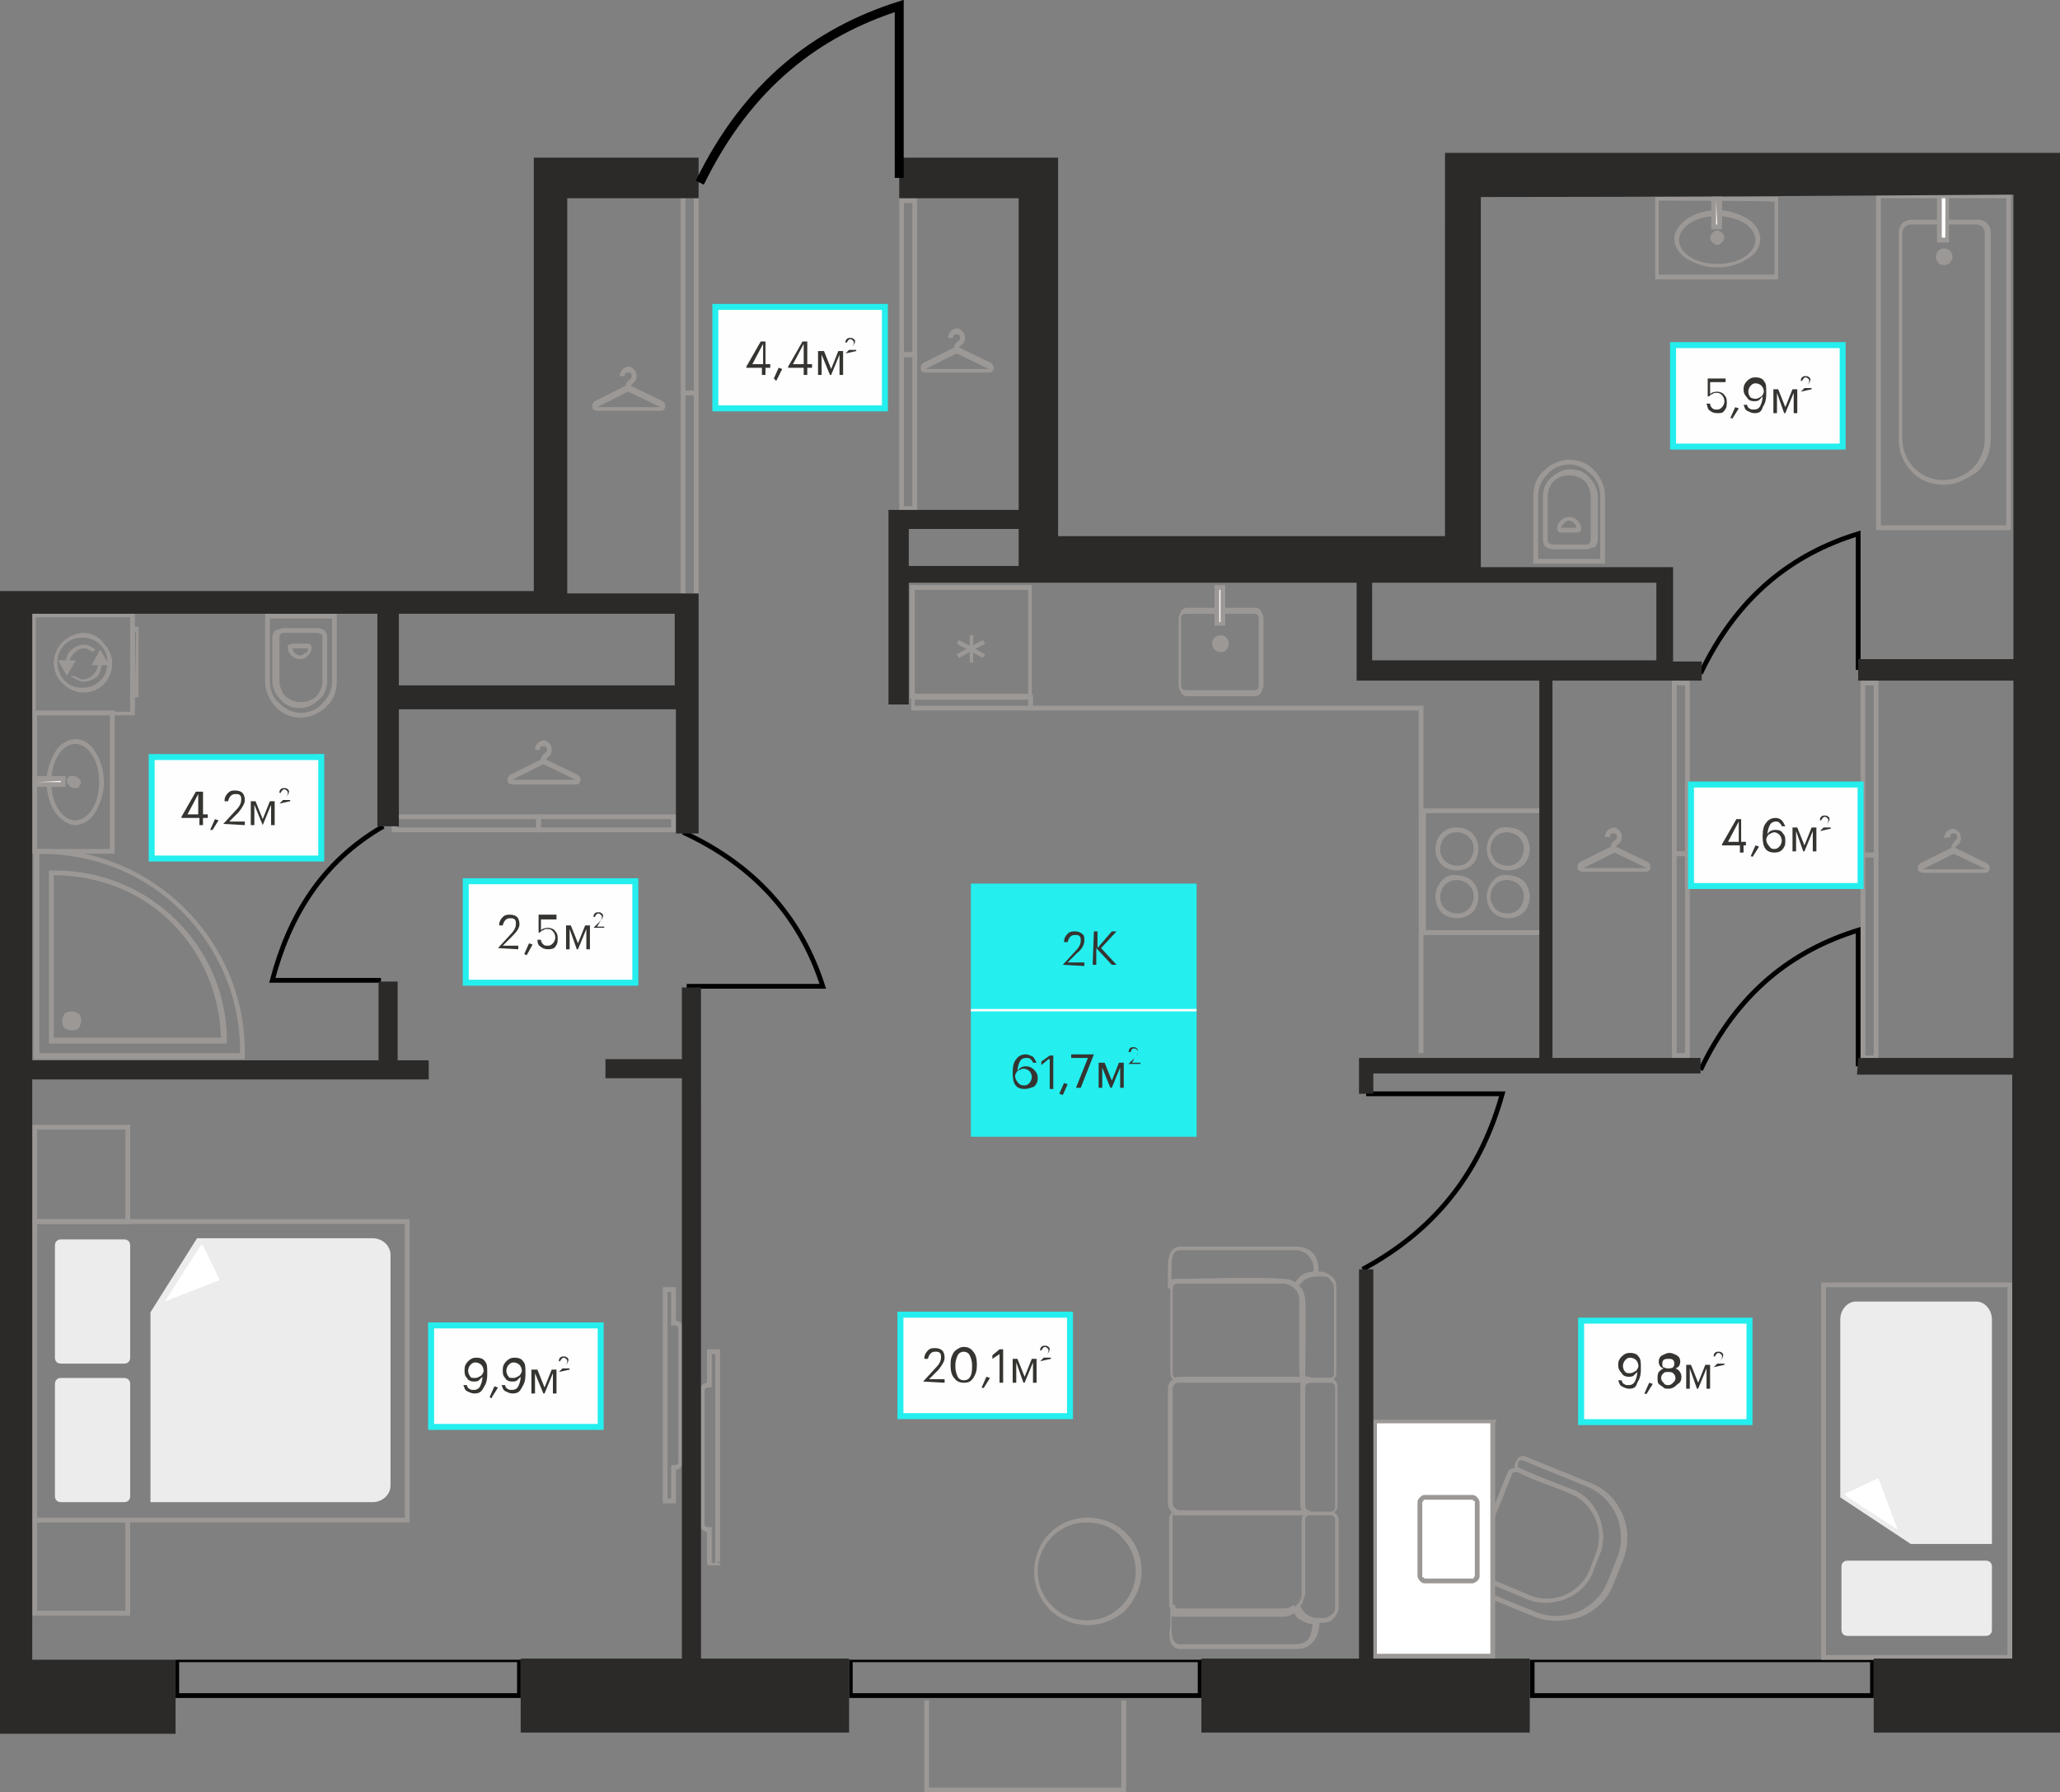 <?xml version="1.0" encoding="utf-8"?><!--Generator: Adobe Illustrator 24.3.0, SVG Export Plug-In . SVG Version: 6.00 Build 0)--><svg version="1.1" id="Слой_1" xmlns:xodm="http://www.corel.com/coreldraw/odm/2003" xmlns="http://www.w3.org/2000/svg" xmlns:xlink="http://www.w3.org/1999/xlink" x="0px" y="0px" viewBox="0 0 172.5 150.1" style="enable-background:new 0 0 172.5 150.1;" xml:space="preserve"><rect x="0" y="0" width="172.5" height="150.1" fill="#808080" stroke="none"/><style type="text/css">.st0{fill:#9C9896;}
	.st1{fill-rule:evenodd;clip-rule:evenodd;fill:#FFFFFF;}
	.st2{fill:#9C9896;stroke:#9C9896;stroke-width:0.4;stroke-miterlimit:10;}
	.st3{fill-rule:evenodd;clip-rule:evenodd;fill:#ECECEC;}
	.st4{fill:none;stroke:#9C9896;stroke-width:0.4;stroke-miterlimit:10;}
	.st5{fill:#FEFEFE;stroke:#24EEEE;stroke-width:0.5;stroke-miterlimit:10;}
	.st6{fill-rule:evenodd;clip-rule:evenodd;fill:#363431;}
	.st7{fill:#24EEEE;}
	.st8{fill:#FEFEFE;}
	.st9{fill:#9C9895;}
	.st10{fill:none;stroke:#000000;stroke-width:0.4;stroke-miterlimit:10;}
	.st11{fill-rule:evenodd;clip-rule:evenodd;fill:#2B2A29;}
	.st12{fill:none;stroke:#000000;stroke-width:0.75;stroke-miterlimit:10;}</style><g id="Слой_x0020_1"><g id="_2645947681312"><g><path class="st0" d="M22.4,51.4h5.8v5.7c0,0.8-0.3,1.6-0.9,2.1c-0.5,0.5-1.3,0.9-2.1,0.9c-0.8,0-1.6-0.3-2.1-0.9
				c-0.5-0.5-0.9-1.3-0.9-2.1v-5.7H22.4z M27.8,51.8h-5.2v5.3c0,0.7,0.3,1.4,0.8,1.8c0.5,0.5,1.1,0.8,1.8,0.8c0.7,0,1.4-0.3,1.8-0.8
				c0.5-0.5,0.8-1.1,0.8-1.8L27.8,51.8L27.8,51.8z"/><path class="st0" d="M23.8,52.6h2.8c0.2,0,0.4,0.1,0.6,0.2c0.1,0.1,0.2,0.4,0.2,0.6v3.6c0,0.6-0.2,1.2-0.7,1.6
				c-0.4,0.4-1,0.7-1.6,0.7c-0.6,0-1.2-0.2-1.6-0.7c-0.4-0.4-0.7-1-0.7-1.6v-3.6c0-0.2,0.1-0.4,0.2-0.6
				C23.4,52.7,23.6,52.6,23.8,52.6L23.8,52.6z M26.6,53h-2.8c-0.1,0-0.2,0-0.3,0.1c-0.1,0.1-0.1,0.2-0.1,0.3v3.6
				c0,0.5,0.2,1,0.5,1.3c0.3,0.3,0.8,0.5,1.3,0.5c0.5,0,1-0.2,1.3-0.5c0.3-0.3,0.5-0.8,0.5-1.3v-3.6c0-0.1,0-0.2-0.1-0.3
				C26.8,53.1,26.7,53,26.6,53L26.6,53z"/><path class="st0" d="M24.5,53.9h1.3c0.1,0,0.2,0,0.2,0.1c0.1,0.1,0.1,0.2,0.1,0.2v0c0,0.3-0.1,0.5-0.3,0.7
				c-0.2,0.2-0.4,0.3-0.7,0.3h0c-0.3,0-0.5-0.1-0.7-0.3c-0.2-0.2-0.3-0.4-0.3-0.7v0c0-0.1,0-0.2,0.1-0.2
				C24.3,54,24.4,53.9,24.5,53.9L24.5,53.9z M25.8,54.3h-1.3c0,0.2,0.1,0.3,0.2,0.4c0.1,0.1,0.3,0.2,0.4,0.2h0
				c0.2,0,0.3-0.1,0.4-0.2C25.8,54.6,25.8,54.5,25.8,54.3z"/></g><g><path class="st0" d="M3.1,71.1h6.1V59.9H3.1C3.1,59.9,3.1,71.1,3.1,71.1z M9.4,71.5H2.7v-12h6.9v12H9.4L9.4,71.5z"/><path class="st0" d="M4.3,65.5c0,0.9,0.2,1.7,0.6,2.3c0.4,0.6,0.9,0.9,1.4,0.9s1-0.3,1.4-0.9c0.4-0.6,0.6-1.4,0.6-2.3
				c0-0.9-0.2-1.7-0.6-2.3c-0.4-0.6-0.9-0.9-1.4-0.9c-0.5,0-1,0.3-1.4,0.9C4.5,63.8,4.3,64.6,4.3,65.5z M4.6,68
				c-0.4-0.6-0.7-1.5-0.7-2.5c0-1,0.3-1.8,0.7-2.5c0.4-0.7,1.1-1.1,1.7-1.1c0.7,0,1.3,0.4,1.7,1.1c0.4,0.6,0.7,1.5,0.7,2.5
				c0,1-0.3,1.8-0.7,2.5c-0.4,0.7-1.1,1.1-1.7,1.1S5,68.6,4.6,68z"/><polygon class="st1" points="2.9,65.7 5.2,65.7 5.2,65.3 2.9,65.3 			"/><path class="st0" d="M3.1,65.5h2v-0.1L3.1,65.5C3.1,65.5,3.1,65.5,3.1,65.5z M5.2,65.9H2.7v-0.9h2.8v0.9H5.2z"/><path class="st0" d="M6.2,65.8c0.2,0,0.3-0.1,0.3-0.3c0-0.2-0.1-0.3-0.3-0.3c-0.2,0-0.3,0.1-0.3,0.3C5.9,65.7,6,65.8,6.2,65.8z
				 M6.2,65.6C6.2,65.6,6.1,65.5,6.2,65.6c-0.1-0.1,0-0.1,0-0.1C6.3,65.4,6.3,65.4,6.2,65.6C6.3,65.5,6.3,65.6,6.2,65.6z"/><g><path class="st0" d="M6.6,65.9C6.5,66,6.4,66,6.2,66c-0.1,0-0.3-0.1-0.4-0.2c-0.1-0.1-0.2-0.2-0.2-0.4s0.1-0.3,0.2-0.4
					C5.9,65,6.1,65,6.2,65s0.3,0.1,0.4,0.2c0.1,0.1,0.2,0.2,0.2,0.4C6.7,65.6,6.7,65.8,6.6,65.9L6.6,65.9z M6.1,65.6L6.1,65.6
					L6.1,65.6z M6.1,65.6L6.1,65.6L6.1,65.6C6.1,65.6,6.1,65.6,6.1,65.6z M6.2,65.5L6.2,65.5L6.2,65.5C6.1,65.5,6.1,65.6,6.2,65.5
					L6.2,65.5L6.2,65.5z M6.2,65.5L6.2,65.5c-0.1-0.1-0.1,0-0.1,0C6.1,65.5,6.2,65.5,6.2,65.5z M6.2,65.5L6.2,65.5L6.2,65.5z
					 M6.2,65.5L6.2,65.5c0.1-0.1,0-0.1,0-0.1V65.5z M6.2,65.5v0.1C6.2,65.6,6.3,65.6,6.2,65.5L6.2,65.5L6.2,65.5L6.2,65.5L6.2,65.5
					L6.2,65.5L6.2,65.5L6.2,65.5L6.2,65.5z M6.2,65.5l0.1,0C6.3,65.5,6.3,65.4,6.2,65.5L6.2,65.5L6.2,65.5z M6.3,65.4L6.3,65.4
					L6.3,65.4z M6.2,65.5L6.2,65.5L6.2,65.5z M6.3,65.6C6.3,65.6,6.3,65.5,6.3,65.6L6.3,65.6L6.3,65.6L6.3,65.6L6.3,65.6z M6.1,65.6
					C6.1,65.6,6.2,65.6,6.1,65.6L6.1,65.6z M6.2,65.5v-0.1C6.2,65.4,6.1,65.4,6.2,65.5L6.2,65.5z"/></g></g><g id="_2647809470528"><path class="st0" d="M3,59.6v-7.9l7.9,0v7.9C10.9,59.6,3,59.6,3,59.6z M2.7,51.5v8.4h8.6v-8.5c-2.9,0-5.7,0-8.6,0V51.5z"/><path class="st0" d="M4.8,55.5c0-0.6,0.2-1.1,0.6-1.5c0.4-0.4,0.9-0.6,1.5-0.6s1.1,0.2,1.5,0.6c0.4,0.4,0.6,0.9,0.6,1.5
				c0,0.6-0.2,1.1-0.6,1.5c-0.4,0.4-0.9,0.6-1.5,0.6s-1.1-0.2-1.5-0.6C5.1,56.7,4.8,56.1,4.8,55.5z M5.2,53.8
				c-0.4,0.4-0.7,1.1-0.7,1.7c0,0.7,0.3,1.3,0.7,1.7C5.7,57.7,6.3,58,7,58c0.7,0,1.3-0.3,1.7-0.7c0.4-0.4,0.7-1.1,0.7-1.7
				c0-0.7-0.3-1.3-0.7-1.7C8.3,53.3,7.6,53,7,53S5.7,53.3,5.2,53.8L5.2,53.8z"/><path class="st0" d="M5.9,56.6c0.1,0.1,0.3,0.2,0.5,0.3C6.6,57,6.8,57.1,7,57.1c0.4,0,0.8-0.2,1.1-0.4c0.3-0.3,0.4-0.7,0.4-1.1
				H8.2c0,0.3-0.1,0.6-0.4,0.9c-0.2,0.2-0.5,0.4-0.8,0.4c-0.2,0-0.3,0-0.4-0.1c-0.1-0.1-0.3-0.1-0.4-0.2L5.9,56.6L5.9,56.6z M8,54.4
				c-0.1-0.1-0.3-0.2-0.5-0.3C7.3,54,7.2,54,7,54c-0.4,0-0.8,0.2-1.1,0.5c-0.3,0.3-0.4,0.7-0.4,1.1h0.3c0-0.3,0.1-0.6,0.4-0.9
				c0.2-0.2,0.5-0.4,0.8-0.4c0.2,0,0.3,0,0.4,0.1c0.1,0.1,0.3,0.1,0.4,0.2L8,54.4L8,54.4z"/><path class="st0" d="M11.3,58.1v-5.2h0.1L11.3,58.1L11.3,58.1z M10.9,52.7v5.7h0.7v-5.9h-0.7C10.9,52.6,10.9,52.7,10.9,52.7z"/><polygon class="st2" points="8.8,55.5 8,55.5 8.4,54.8 			"/><polygon class="st2" points="6,55.5 5.6,56.2 5.2,55.5 			"/></g><g id="_2647809457712"><path class="st0" d="M76.4,29.5V17h-0.7v12.5H76.4z M76.8,16.8v13.1h-1.5V16.6h1.5C76.8,16.6,76.8,16.8,76.8,16.8z"/><path class="st0" d="M79.4,28.3c0-0.3,0.2-0.6,0.4-0.7c0.1,0,0.2-0.1,0.3-0.1c0.1,0,0.2,0,0.3,0.1c0.2,0.1,0.4,0.3,0.4,0.7
				c0,0.4-0.2,0.5-0.3,0.6c-0.1,0.1-0.1,0.1-0.2,0.2l2.7,1.3c0.1,0.1,0.2,0.2,0.2,0.3c0,0.1,0,0.2,0,0.2c0,0.1-0.1,0.2-0.1,0.2
				c-0.1,0.1-0.2,0.1-0.3,0.1h-5.3c-0.1,0-0.3-0.1-0.3-0.1c-0.1-0.1-0.1-0.1-0.1-0.2c0-0.1,0-0.2,0-0.2c0-0.1,0.1-0.2,0.2-0.3
				l2.6-1.3c0-0.3,0.2-0.4,0.3-0.5c0.1-0.1,0.2-0.1,0.2-0.3c0-0.2-0.1-0.3-0.2-0.3c0,0-0.1,0-0.1,0c0,0-0.1,0-0.1,0
				c-0.1,0-0.2,0.1-0.2,0.3L79.4,28.3L79.4,28.3z M82.8,30.9l-2.7-1.3l-2.6,1.3c0,0,0,0,0,0v0l0,0c0,0,0,0,0,0h5.3
				C82.8,31,82.8,31,82.8,30.9C82.8,31,82.8,30.9,82.8,30.9L82.8,30.9C82.8,30.9,82.8,30.9,82.8,30.9z"/><path class="st0" d="M76.4,29.9v12.5h-0.7V29.9H76.4z M76.8,42.6V29.5h-1.5v13.3h1.5V42.6z"/></g><g id="_2647809459488"><path class="st0" d="M110.4,106.7v-0.5c0-0.5-0.2-1-0.5-1.3c-0.3-0.3-0.8-0.5-1.3-0.5h-9.7c-0.9,0-1.1,0.8-1.1,1.8
				c0,0.2,0,0.5,0,0.8c0,0.3,0,0.6,0,0.9h0.4c0-0.1,0-0.2,0.1-0.3c0.1-0.1,0.2-0.1,0.2-0.1c2.6,0,6.5-0.2,9,0c0.5,0,0.9,0.4,0.9,0.4
				l0.2,0.2l0.1-0.3c0.1-0.3,0.3-0.5,0.5-0.7c0.2-0.2,0.5-0.3,0.9-0.3l0.2,0L110.4,106.7L110.4,106.7z M110,106.2v0.3
				c-0.3,0-0.6,0.1-0.9,0.3c-0.2,0.2-0.4,0.4-0.6,0.6c-0.2-0.1-0.5-0.3-1-0.3c-2.8-0.2-6.3,0-9.2,0v0c-0.1,0-0.1,0-0.2,0.1l0-0.3
				c0-0.3,0-0.5,0-0.8c0-0.8,0.1-1.4,0.7-1.4h9.7c0.4,0,0.8,0.2,1,0.4C109.8,105.4,110,105.8,110,106.2L110,106.2z"/><path class="st0" d="M98.9,138.1h9.7c0.7,0,1.2-0.3,1.5-0.8c0.3-0.4,0.4-1,0.4-1.6v-0.2h-0.2c-0.3,0-0.6-0.1-0.9-0.3
				c-0.2-0.2-0.4-0.4-0.5-0.7l-0.1-0.3l-0.2,0.2c-0.2,0.2-0.3,0.3-0.5,0.3c-0.2,0.1-0.3,0.1-0.5,0.1l-8.8,0c-0.1,0-0.2,0-0.3-0.1
				c-0.1-0.1-0.1-0.2-0.1-0.3h-0.4c0,0.3,0,0.6,0,0.9c0,0.3,0,0.6,0,0.8C97.8,137.3,98,138.1,98.9,138.1L98.9,138.1z M108.5,137.7
				h-9.7c-0.6,0-0.7-0.6-0.7-1.4c0-0.3,0-0.5,0-0.8l0-0.2c0.1,0.1,0.2,0.1,0.4,0.1h8.8c0.2,0,0.4,0,0.7-0.1c0.1-0.1,0.3-0.1,0.4-0.2
				c0.1,0.3,0.3,0.5,0.6,0.6c0.3,0.2,0.6,0.3,0.9,0.3c0,0.4-0.1,0.9-0.3,1.2C109.5,137.4,109.1,137.7,108.5,137.7L108.5,137.7z"/><path class="st0" d="M109.7,115.8h1.7c0.1,0,0.2,0,0.3,0.1c0.1,0.1,0.1,0.2,0.1,0.3v10c0,0.1,0,0.2-0.1,0.3
				c-0.1,0.1-0.2,0.1-0.3,0.1h-1.7c-0.1,0-0.2,0-0.3-0.1c-0.1-0.1-0.1-0.2-0.1-0.3v-10c0-0.1,0-0.2,0.1-0.3
				C109.5,115.9,109.6,115.8,109.7,115.8z M111.3,115.4h-1.7c-0.2,0-0.4,0.1-0.5,0.2c-0.1,0.1-0.2,0.3-0.2,0.5v10
				c0,0.2,0.1,0.4,0.2,0.5c0.1,0.1,0.3,0.2,0.5,0.2h1.7c0.2,0,0.4-0.1,0.5-0.2c0.1-0.1,0.2-0.3,0.2-0.5v-10c0-0.2-0.1-0.4-0.2-0.5
				C111.7,115.5,111.6,115.4,111.3,115.4z"/><path class="st0" d="M98.8,126.9h10.9v-0.4c-0.1,0-0.2,0-0.3-0.1c-0.1-0.1-0.1-0.2-0.1-0.3v-10c0-0.1,0-0.2,0.1-0.3
				c0.1-0.1,0.2-0.1,0.3-0.1v-0.4H98.8c-0.3,0-0.5,0.1-0.7,0.3c-0.2,0.2-0.3,0.4-0.3,0.7v9.6c0,0.3,0.1,0.5,0.3,0.7
				C98.3,126.8,98.5,126.9,98.8,126.9z M109,126.5H98.8c-0.2,0-0.3-0.1-0.4-0.2c-0.1-0.1-0.2-0.2-0.2-0.4v-9.6
				c0-0.2,0.1-0.3,0.2-0.4c0.1-0.1,0.2-0.2,0.4-0.2H109c-0.1,0.1-0.1,0.2-0.1,0.4v10C108.9,126.3,109,126.4,109,126.5L109,126.5z"/><path class="st0" d="M98.6,126.9H109c0-0.1,0.1-0.1,0.1-0.2c0.1-0.1,0.3-0.2,0.5-0.2H98.6c-0.2,0-0.4,0.1-0.5,0.2
				c-0.1,0.1-0.2,0.3-0.2,0.5v7.2c0,0.2,0.1,0.4,0.2,0.5c0.1,0.1,0.3,0.2,0.5,0.2h8.8c0.2,0,0.5,0,0.7-0.1c0.1-0.1,0.3-0.1,0.4-0.2
				c0-0.1-0.1-0.2-0.1-0.3l0-0.1l0.1-0.1c-0.1,0.1-0.3,0.2-0.5,0.3c-0.2,0.1-0.4,0.1-0.6,0.1h-8.8c-0.1,0-0.2,0-0.3-0.1
				c-0.1-0.1-0.1-0.2-0.1-0.3v-7.2c0-0.1,0-0.2,0.1-0.3C98.4,127,98.5,126.9,98.6,126.9L98.6,126.9z M108.9,133.6
				c-0.1,0.4-0.3,0.7-0.5,0.9c0.1-0.1,0.3-0.3,0.3-0.5C108.9,133.9,108.9,133.7,108.9,133.6z"/><path class="st0" d="M110.3,135.9h0.5c0.4,0,0.7-0.1,0.9-0.4c0.2-0.2,0.4-0.6,0.4-0.9v-7.3c0-0.2-0.1-0.4-0.2-0.5
				c-0.1-0.1-0.3-0.2-0.5-0.2h-1.7c-0.2,0-0.4,0.1-0.5,0.2c-0.1,0.1-0.2,0.3-0.2,0.5v6.1c0,0.2,0,0.4-0.1,0.6
				c-0.1,0.2-0.2,0.4-0.3,0.5l-0.1,0.1l0,0.1c0.1,0.4,0.4,0.7,0.7,0.9C109.4,135.8,109.8,135.9,110.3,135.9L110.3,135.9L110.3,135.9
				z M110.5,135.5h-0.4c-0.3,0-0.6-0.1-0.8-0.3c-0.2-0.1-0.4-0.3-0.5-0.6c0.1-0.2,0.3-0.3,0.3-0.5c0.1-0.2,0.2-0.5,0.2-0.7v-6.1
				c0-0.1,0-0.2,0.1-0.3c0.1-0.1,0.2-0.1,0.3-0.1h1.7c0.1,0,0.2,0,0.3,0.1c0.1,0.1,0.1,0.2,0.1,0.3v7.3c0,0.3-0.1,0.5-0.3,0.6
				c-0.2,0.2-0.4,0.3-0.6,0.3L110.5,135.5L110.5,135.5z"/><path class="st0" d="M110.3,106.9h0.5c0.3,0,0.5,0.1,0.6,0.3c0.2,0.2,0.3,0.4,0.3,0.6v7.2c0,0.1,0,0.2-0.1,0.3
				c-0.1,0.1-0.2,0.1-0.3,0.1h-1.7c-0.1,0-0.2,0-0.3-0.1c-0.1-0.1-0.1-0.2-0.1-0.3v-6c0-0.3-0.1-0.5-0.2-0.7
				c-0.1-0.2-0.2-0.4-0.3-0.5c0.1-0.2,0.3-0.4,0.5-0.6C109.6,107,109.9,106.9,110.3,106.9L110.3,106.9L110.3,106.9z M110.5,106.5
				h-0.4c-0.4,0-0.8,0.1-1.1,0.3c-0.3,0.2-0.5,0.5-0.7,0.9l0,0.1l0.1,0.1c0.1,0.1,0.3,0.3,0.3,0.5c0.1,0.2,0.1,0.4,0.1,0.6v6
				c0,0.2,0.1,0.4,0.2,0.5c0.1,0.1,0.3,0.2,0.5,0.2h1.7c0.2,0,0.4-0.1,0.5-0.2c0.1-0.1,0.2-0.3,0.2-0.5v-7.2c0-0.4-0.1-0.7-0.4-0.9
				c-0.2-0.2-0.6-0.4-0.9-0.4L110.5,106.5L110.5,106.5z"/><path class="st0" d="M98.6,115.8h11.1v-0.4c-0.1,0-0.2,0-0.3-0.1c-0.1-0.1-0.1-0.2-0.1-0.3c0-2.1,0.1-4.2,0-6.2l0,0
				c0-0.2-0.1-0.3-0.1-0.5c-0.1-0.2-0.1-0.3-0.2-0.4c-0.1-0.1-0.1-0.1-0.2-0.2c-0.2-0.2-0.4-0.3-0.6-0.4c-0.2-0.1-0.5-0.1-0.7-0.1
				h-8.8c-0.2,0-0.4,0.1-0.5,0.2c-0.1,0.1-0.2,0.3-0.2,0.5v7.1c0,0.2,0.1,0.4,0.2,0.5C98.2,115.8,98.4,115.8,98.6,115.8L98.6,115.8z
				 M109,115.4H98.6c-0.1,0-0.2,0-0.3-0.1c-0.1-0.1-0.1-0.2-0.1-0.3v-7.1c0-0.1,0-0.2,0.1-0.3c0.1-0.1,0.2-0.1,0.3-0.1h8.8
				c0.2,0,0.4,0,0.6,0.1c0.2,0.1,0.3,0.2,0.5,0.3c0,0,0.1,0.1,0.1,0.1c0.1,0.1,0.2,0.2,0.2,0.4c0.1,0.1,0.1,0.3,0.1,0.4
				c0.2,1.8,0,4.3,0,6.2C108.9,115.2,109,115.3,109,115.4L109,115.4z"/></g><path class="st0" d="M95.6,131.6c0-1.3-0.5-2.4-1.3-3.2c-0.8-0.8-2-1.3-3.2-1.3c-1.3,0-2.4,0.5-3.2,1.3c-0.8,0.8-1.3,2-1.3,3.2
			c0,1.3,0.5,2.4,1.3,3.2c0.8,0.8,2,1.3,3.2,1.3s2.4-0.5,3.2-1.3C95,134,95.6,132.9,95.6,131.6z M93.9,128.7
			c0.8,0.8,1.2,1.8,1.2,2.9c0,1.2-0.5,2.2-1.2,2.9c-0.8,0.8-1.8,1.2-2.9,1.2c-1.2,0-2.2-0.5-2.9-1.2c-0.8-0.8-1.2-1.8-1.2-2.9
			c0-1.2,0.5-2.2,1.2-2.9c0.8-0.8,1.8-1.2,2.9-1.2S93.2,127.9,93.9,128.7z"/><g id="_2651296370656"><path class="st0" d="M3.1,102.1h7.4v-7.5H3.1C3.1,94.7,3.1,102.1,3.1,102.1z M10.7,102.5h-8v-8.3h8.2v8.3H10.7z"/><path class="st0" d="M3.1,134.9h7.4v-7.4H3.1C3.1,127.5,3.1,134.9,3.1,134.9z M10.7,135.3h-8v-8.2h8.2v8.2H10.7z"/><path class="st0" d="M3.1,127.1h30.8v-24.6H3.1C3.1,102.5,3.1,127.1,3.1,127.1z M34.1,127.5H2.7v-25.4h31.6v25.4
				C34.3,127.5,34.1,127.5,34.1,127.5z"/><path class="st3" d="M5.1,103.8h5.3c0.3,0,0.5,0.2,0.5,0.5v9.4c0,0.3-0.2,0.5-0.5,0.5H5.1c-0.3,0-0.5-0.2-0.5-0.5v-9.4
				C4.6,104,4.8,103.8,5.1,103.8z"/><path class="st3" d="M5.1,115.4h5.3c0.3,0,0.5,0.2,0.5,0.5v9.4c0,0.3-0.2,0.5-0.5,0.5H5.1c-0.3,0-0.5-0.2-0.5-0.5v-9.4
				C4.6,115.6,4.8,115.4,5.1,115.4z"/><path class="st3" d="M16.5,103.7h14.7c0.8,0,1.5,0.6,1.5,1.4v19.3c0,0.8-0.7,1.4-1.5,1.4H12.6v-15.9L16.5,103.7L16.5,103.7z"/><path class="st1" d="M16.8,104.3l-3,4.7l4.6-1.8l-1.4-2.9C16.9,104.3,16.8,104.2,16.8,104.3L16.8,104.3z"/></g><path class="st4" d="M60.1,130.9v-17.7h-0.7v2.8h-0.1c-0.3,0-0.5,0.2-0.5,0.5v11.1c0,0.3,0.2,0.5,0.5,0.5h0.1v2.8
			C59.4,130.9,60.1,130.9,60.1,130.9z"/><path class="st4" d="M55.7,125.7V108h0.7v2.8h0.1c0.3,0,0.5,0.2,0.5,0.5v11.1c0,0.3-0.2,0.5-0.5,0.5h-0.1v2.8H55.7z"/><g id="_2646449696112"><path class="st0" d="M44.9,68.6H33.2v0.7h11.7V68.6z M33,68.2h12.3v1.5H32.8v-1.5H33L33,68.2z"/><path class="st0" d="M44.8,62.8c0-0.3,0.2-0.6,0.4-0.7c0.1,0,0.2-0.1,0.3-0.1c0.1,0,0.2,0,0.3,0.1c0.2,0.1,0.4,0.3,0.4,0.7
				c0,0.4-0.2,0.5-0.3,0.6c-0.1,0.1-0.1,0.1-0.2,0.2l2.7,1.3c0.1,0.1,0.2,0.2,0.2,0.3c0,0.1,0,0.2,0,0.2c0,0.1-0.1,0.2-0.1,0.2
				c-0.1,0.1-0.2,0.1-0.3,0.1h-5.3c-0.1,0-0.3-0.1-0.3-0.1c-0.1-0.1-0.1-0.1-0.1-0.2c0-0.1,0-0.2,0-0.2c0-0.1,0.1-0.2,0.2-0.3
				l2.6-1.3c0-0.3,0.2-0.4,0.3-0.5c0.1-0.1,0.2-0.1,0.2-0.3c0-0.2-0.1-0.3-0.2-0.3c0,0-0.1,0-0.1,0c0,0-0.1,0-0.1,0
				c-0.1,0-0.2,0.1-0.2,0.3L44.8,62.8L44.8,62.8z M48.2,65.3L45.5,64l-2.6,1.3c0,0,0,0,0,0v0l0,0c0,0,0,0,0,0h5.3
				C48.2,65.4,48.2,65.4,48.2,65.3C48.2,65.4,48.2,65.4,48.2,65.3L48.2,65.3C48.2,65.3,48.2,65.3,48.2,65.3z"/><path class="st0" d="M45.3,68.6h10.9v0.7H45.3V68.6z M56.4,68.2H44.9v1.5h11.8v-1.5C56.6,68.2,56.4,68.2,56.4,68.2z"/></g><g id="_2646514027856"><path class="st0" d="M134.2,47.2h-5.8v-5.7c0-0.8,0.3-1.6,0.9-2.1c0.5-0.5,1.3-0.9,2.1-0.9c0.8,0,1.6,0.3,2.1,0.9
				c0.5,0.5,0.9,1.3,0.9,2.1v5.7C134.4,47.2,134.2,47.2,134.2,47.2z M128.8,46.8h5.2v-5.3c0-0.7-0.3-1.4-0.8-1.8
				c-0.5-0.5-1.1-0.8-1.8-0.8c-0.7,0-1.4,0.3-1.8,0.8c-0.5,0.5-0.8,1.1-0.8,1.8C128.8,41.5,128.8,46.8,128.8,46.8z"/><path class="st0" d="M132.8,46H130c-0.2,0-0.4-0.1-0.6-0.2c-0.1-0.1-0.2-0.4-0.2-0.6v-3.6c0-0.6,0.2-1.2,0.7-1.6
				c0.4-0.4,1-0.7,1.6-0.7c0.6,0,1.2,0.2,1.6,0.7c0.4,0.4,0.7,1,0.7,1.6v3.6c0,0.2-0.1,0.4-0.2,0.6C133.2,45.9,133,46,132.8,46
				L132.8,46z M130,45.6h2.8c0.1,0,0.2,0,0.3-0.1c0.1-0.1,0.1-0.2,0.1-0.3v-3.6c0-0.5-0.2-1-0.5-1.3c-0.3-0.3-0.8-0.5-1.3-0.5
				c-0.5,0-1,0.2-1.3,0.5c-0.3,0.3-0.5,0.8-0.5,1.3v3.6c0,0.1,0,0.2,0.1,0.3C129.8,45.5,129.9,45.6,130,45.6L130,45.6z"/><path class="st0" d="M132,44.6h-1.3c-0.1,0-0.2,0-0.2-0.1c-0.1-0.1-0.1-0.2-0.1-0.2v0c0-0.3,0.1-0.5,0.3-0.7
				c0.2-0.2,0.4-0.3,0.7-0.3h0c0.3,0,0.5,0.1,0.7,0.3c0.2,0.2,0.3,0.4,0.3,0.7v0c0,0.1,0,0.2-0.1,0.2
				C132.2,44.6,132.1,44.6,132,44.6L132,44.6z M130.7,44.2h1.3c0-0.2-0.1-0.3-0.2-0.4c-0.1-0.1-0.3-0.2-0.4-0.2h0
				c-0.2,0-0.3,0.1-0.4,0.2C130.8,43.9,130.8,44.1,130.7,44.2z"/></g><g id="_2646514012640"><path class="st0" d="M138.9,16.8V23h9.7v-6.1C148.6,16.8,138.9,16.8,138.9,16.8z M138.6,23.2v-6.7h10.3v6.9h-10.3V23.2
				L138.6,23.2z"/><path class="st0" d="M143.8,18.1c-0.9,0-1.7,0.2-2.3,0.6c-0.6,0.4-0.9,0.9-0.9,1.4c0,0.5,0.3,1,0.9,1.4c0.6,0.4,1.4,0.6,2.3,0.6
				c0.9,0,1.7-0.2,2.3-0.6c0.6-0.4,0.9-0.9,0.9-1.4c0-0.5-0.3-1-0.9-1.4C145.4,18.3,144.6,18.1,143.8,18.1z M141.3,18.3
				c0.6-0.4,1.5-0.7,2.5-0.7c1,0,1.8,0.3,2.5,0.7c0.7,0.4,1.1,1.1,1.1,1.7c0,0.7-0.4,1.3-1.1,1.7c-0.6,0.4-1.5,0.7-2.5,0.7
				s-1.8-0.3-2.5-0.7c-0.7-0.4-1.1-1.1-1.1-1.7S140.6,18.8,141.3,18.3z"/><polygon class="st1" points="143.5,16.6 143.5,19 144,19 144,16.6 			"/><path class="st0" d="M143.7,16.8v2h0.1L143.7,16.8L143.7,16.8z M143.3,19v-2.6h0.9v2.8h-0.9V19z"/><path class="st0" d="M143.4,20c0,0.2,0.1,0.3,0.3,0.3c0.2,0,0.3-0.1,0.3-0.3c0-0.2-0.1-0.3-0.3-0.3S143.4,19.8,143.4,20z
				 M143.7,20C143.7,19.9,143.7,19.9,143.7,20c0.1-0.1,0.1,0,0.1,0C143.8,20,143.8,20,143.7,20C143.7,20,143.7,20,143.7,20z"/><g><path class="st0" d="M143.4,20.3c-0.1-0.1-0.2-0.2-0.2-0.4c0-0.1,0.1-0.3,0.2-0.4c0.1-0.1,0.2-0.2,0.4-0.2
					c0.1,0,0.3,0.1,0.4,0.2c0.1,0.1,0.2,0.2,0.2,0.4c0,0.1-0.1,0.3-0.2,0.4c-0.1,0.1-0.2,0.2-0.4,0.2
					C143.6,20.5,143.5,20.4,143.4,20.3L143.4,20.3z M143.7,19.9L143.7,19.9L143.7,19.9z M143.7,19.9L143.7,19.9L143.7,19.9
					C143.7,19.9,143.7,19.9,143.7,19.9z M143.7,19.9L143.7,19.9L143.7,19.9C143.7,19.9,143.7,19.9,143.7,19.9L143.7,19.9z M143.8,20
					L143.8,20c0.1-0.1,0-0.1,0-0.1V20z M143.8,20L143.8,20L143.8,20z M143.8,20L143.8,20c0.1,0.1,0.1,0,0.1,0H143.8z M143.8,20h-0.1
					C143.7,20,143.7,20,143.8,20L143.8,20L143.8,20L143.8,20L143.8,20L143.8,20L143.8,20L143.8,20L143.8,20z M143.8,20l0,0.1
					C143.8,20.1,143.8,20.1,143.8,20L143.8,20L143.8,20z M143.8,20L143.8,20L143.8,20z M143.8,20L143.8,20L143.8,20z M143.7,20
					C143.7,20.1,143.7,20.1,143.7,20L143.7,20L143.7,20L143.7,20C143.8,20,143.7,20,143.7,20z M143.7,19.9
					C143.7,19.9,143.7,19.9,143.7,19.9L143.7,19.9z M143.8,20h0.1C143.9,19.9,143.9,19.9,143.8,20L143.8,20z"/></g></g><g><path class="st0" d="M170,29.5V16.8h-0.7v12.7H170z M170.4,16.6v13.3h-1.5V16.4h1.5V16.6z"/><path class="st0" d="M170,29.9v14.7h-0.7V29.9H170z M170.4,44.7V29.5h-1.5v15.5h1.5V44.7z"/></g><g><polygon class="st5" points="154.3,37.4 140.1,37.4 140.1,28.9 154.3,28.9 			"/><path class="st6" d="M143.8,34.6c-0.3,0-0.5-0.1-0.6-0.2c-0.2-0.1-0.2-0.3-0.3-0.6h0.3c0,0.2,0.1,0.3,0.2,0.4
				c0.1,0.1,0.2,0.1,0.4,0.1c0.2,0,0.3-0.1,0.4-0.2c0.1-0.1,0.2-0.3,0.2-0.5c0-0.2-0.1-0.4-0.2-0.5c-0.1-0.1-0.2-0.2-0.4-0.2
				c-0.2,0-0.3,0-0.4,0.1c-0.1,0-0.2,0.1-0.3,0.2H143v-1.5h1.5v0.3h-1.3V33c0.1-0.1,0.3-0.2,0.6-0.2c0.2,0,0.5,0.1,0.6,0.3
				c0.2,0.2,0.2,0.4,0.2,0.7c0,0.3-0.1,0.5-0.3,0.7C144.2,34.6,144,34.6,143.8,34.6L143.8,34.6z M144.9,35l0.4-0.9l0.3,0.1l-0.5,0.8
				C145.2,35.1,144.9,35,144.9,35z M146.9,34.6c-0.2,0-0.4-0.1-0.6-0.2c-0.2-0.1-0.2-0.3-0.3-0.5h0.3c0,0.1,0.1,0.3,0.2,0.3
				c0.1,0.1,0.2,0.1,0.4,0.1c0.2,0,0.4-0.1,0.5-0.3c0.1-0.2,0.2-0.5,0.2-0.8c-0.1,0.1-0.2,0.2-0.3,0.3c-0.1,0.1-0.3,0.1-0.4,0.1
				c-0.3,0-0.5-0.1-0.6-0.3c-0.2-0.2-0.3-0.4-0.3-0.7c0-0.3,0.1-0.5,0.3-0.7c0.2-0.2,0.4-0.3,0.7-0.3c0.3,0,0.6,0.1,0.7,0.3
				c0.2,0.2,0.2,0.5,0.2,0.9v0.2c0,0.5-0.1,0.8-0.3,1.1C147.5,34.5,147.3,34.6,146.9,34.6z M147,33.4c0.2,0,0.3-0.1,0.5-0.2
				c0.1-0.1,0.2-0.3,0.2-0.4c0-0.2-0.1-0.4-0.2-0.5c-0.1-0.1-0.3-0.2-0.5-0.2c-0.2,0-0.3,0.1-0.4,0.2c-0.1,0.1-0.2,0.3-0.2,0.5
				c0,0.2,0.1,0.4,0.2,0.5C146.6,33.3,146.8,33.4,147,33.4L147,33.4z M148.8,32.9v1.7h-0.3v-2h0.4l0.6,1.5l0.6-1.5h0.4v2h-0.3v-1.7
				l-0.7,1.7h-0.1L148.8,32.9L148.8,32.9z M150.8,32.8l0.5-0.5c0.1-0.1,0.2-0.2,0.2-0.4c0-0.1,0-0.1-0.1-0.2c0,0-0.1-0.1-0.2-0.1
				c-0.1,0-0.2,0.1-0.3,0.3h-0.1c0-0.1,0-0.2,0.1-0.3c0.1-0.1,0.2-0.1,0.3-0.1c0.1,0,0.2,0,0.3,0.1c0.1,0.1,0.1,0.1,0.1,0.2
				c0,0.1-0.1,0.3-0.2,0.4l-0.3,0.3h0.6v0.1L150.8,32.8L150.8,32.8L150.8,32.8z"/></g><g><polygon class="st5" points="146.5,119.1 132.4,119.1 132.4,110.6 146.5,110.6 			"/><path class="st6" d="M136.4,116.3c-0.2,0-0.4-0.1-0.6-0.2c-0.2-0.1-0.2-0.3-0.3-0.5h0.3c0,0.1,0.1,0.3,0.2,0.3
				c0.1,0.1,0.2,0.1,0.4,0.1c0.2,0,0.4-0.1,0.5-0.3c0.1-0.2,0.2-0.5,0.2-0.8c-0.1,0.1-0.2,0.2-0.3,0.3c-0.1,0.1-0.3,0.1-0.4,0.1
				c-0.3,0-0.5-0.1-0.6-0.3c-0.2-0.2-0.3-0.4-0.3-0.7c0-0.3,0.1-0.5,0.3-0.7c0.2-0.2,0.4-0.3,0.7-0.3c0.3,0,0.6,0.1,0.7,0.3
				c0.2,0.2,0.2,0.5,0.2,0.9v0.2c0,0.5-0.1,0.8-0.3,1.1C137,116.2,136.8,116.3,136.4,116.3L136.4,116.3z M136.5,115
				c0.2,0,0.3-0.1,0.5-0.2c0.1-0.1,0.2-0.3,0.2-0.4c0-0.2-0.1-0.4-0.2-0.5c-0.1-0.1-0.3-0.2-0.5-0.2c-0.2,0-0.3,0.1-0.4,0.2
				c-0.1,0.1-0.2,0.3-0.2,0.5c0,0.2,0.1,0.4,0.2,0.5C136.2,115,136.3,115,136.5,115L136.5,115z M137.7,116.7l0.4-0.9l0.3,0.1
				l-0.5,0.8C137.9,116.8,137.7,116.7,137.7,116.7z M139.7,116.3c-0.2,0-0.3,0-0.4-0.1c-0.1-0.1-0.3-0.2-0.4-0.3
				c-0.1-0.1-0.1-0.3-0.1-0.5c0-0.2,0-0.3,0.1-0.5c0.1-0.1,0.2-0.2,0.4-0.3c-0.3-0.1-0.4-0.3-0.4-0.6c0-0.2,0.1-0.4,0.3-0.5
				c0.2-0.1,0.4-0.2,0.6-0.2s0.4,0.1,0.6,0.2c0.2,0.1,0.3,0.3,0.3,0.5c0,0.3-0.1,0.5-0.4,0.6c0.3,0.1,0.5,0.4,0.5,0.7
				c0,0.3-0.1,0.5-0.3,0.6C140.2,116.2,140,116.3,139.7,116.3L139.7,116.3z M139.7,116c0.2,0,0.3-0.1,0.4-0.2
				c0.1-0.1,0.2-0.2,0.2-0.4c0-0.2-0.1-0.3-0.2-0.4c-0.1-0.1-0.3-0.1-0.4-0.1c-0.2,0-0.3,0-0.4,0.1c-0.1,0.1-0.2,0.2-0.2,0.4
				c0,0.2,0.1,0.3,0.2,0.4C139.4,116,139.6,116,139.7,116L139.7,116z M139.7,114.6c0.1,0,0.3,0,0.4-0.1c0.1-0.1,0.1-0.2,0.1-0.3
				c0-0.1,0-0.2-0.1-0.3c-0.1-0.1-0.2-0.1-0.4-0.1c-0.1,0-0.3,0-0.4,0.1c-0.1,0.1-0.1,0.2-0.1,0.3c0,0.1,0,0.3,0.1,0.3
				C139.5,114.6,139.6,114.6,139.7,114.6L139.7,114.6z M141.5,114.6v1.7h-0.3v-2h0.4l0.6,1.5l0.6-1.5h0.4v2h-0.3v-1.7l-0.7,1.7h-0.1
				L141.5,114.6L141.5,114.6z M143.5,114.5l0.5-0.5c0.1-0.1,0.2-0.2,0.2-0.4c0-0.1,0-0.1-0.1-0.2c0,0-0.1-0.1-0.2-0.1
				c-0.1,0-0.2,0.1-0.3,0.3h-0.1c0-0.1,0-0.2,0.1-0.3c0.1-0.1,0.2-0.1,0.3-0.1c0.1,0,0.2,0,0.3,0.1c0.1,0.1,0.1,0.1,0.1,0.2
				c0,0.1-0.1,0.3-0.2,0.4l-0.3,0.3h0.6v0.1L143.5,114.5L143.5,114.5L143.5,114.5z"/></g><g><polygon class="st5" points="89.6,118.6 75.4,118.6 75.4,110.1 89.6,110.1 			"/><path class="st6" d="M77.3,115.7l1.1-1.2c0.3-0.3,0.4-0.6,0.4-0.8c0-0.2,0-0.3-0.1-0.4c-0.1-0.1-0.2-0.1-0.4-0.1
				c-0.3,0-0.5,0.2-0.6,0.6h-0.3c0-0.3,0.1-0.5,0.3-0.7c0.2-0.2,0.4-0.2,0.6-0.2c0.3,0,0.5,0.1,0.6,0.2c0.1,0.1,0.2,0.3,0.2,0.6
				c0,0.3-0.2,0.6-0.5,1l-0.8,0.8h1.3v0.3L77.3,115.7L77.3,115.7L77.3,115.7z M80.7,115.6c0.5,0,0.7-0.4,0.7-1.1v-0.2
				c0-0.3-0.1-0.6-0.2-0.8c-0.1-0.2-0.3-0.3-0.5-0.3c-0.2,0-0.4,0.1-0.5,0.3c-0.1,0.2-0.2,0.5-0.2,0.8v0.2c0,0.3,0.1,0.6,0.2,0.8
				C80.3,115.5,80.5,115.6,80.7,115.6L80.7,115.6z M80.7,115.8c-0.3,0-0.6-0.1-0.8-0.4c-0.2-0.2-0.3-0.6-0.3-1v-0.2
				c0-0.4,0.1-0.7,0.3-1c0.2-0.2,0.5-0.4,0.8-0.4c0.3,0,0.6,0.1,0.8,0.4c0.2,0.2,0.3,0.6,0.3,1v0.2c0,0.4-0.1,0.7-0.3,1
				C81.3,115.7,81.1,115.8,80.7,115.8z M82.2,116.2l0.4-0.9l0.3,0.1l-0.5,0.8C82.4,116.3,82.2,116.2,82.2,116.2z M83.7,113.4
				l-0.6,0.4v-0.3l0.6-0.5H84v2.8h-0.3V113.4L83.7,113.4z M85.1,114.1v1.7h-0.3v-2h0.4l0.6,1.5l0.6-1.5h0.4v2h-0.3v-1.7l-0.7,1.7
				h-0.1C85.7,115.8,85.1,114.1,85.1,114.1z M87.1,114l0.5-0.5c0.1-0.1,0.2-0.2,0.2-0.4c0-0.1,0-0.1-0.1-0.2c0,0-0.1-0.1-0.2-0.1
				c-0.1,0-0.2,0.1-0.3,0.3h-0.1c0-0.1,0-0.2,0.1-0.3c0.1-0.1,0.2-0.1,0.3-0.1c0.1,0,0.2,0,0.3,0.1c0.1,0.1,0.1,0.1,0.1,0.2
				c0,0.1-0.1,0.3-0.2,0.4l-0.3,0.3h0.6v0.1L87.1,114L87.1,114L87.1,114z"/></g><g><polygon class="st5" points="26.9,71.9 12.7,71.9 12.7,63.4 26.9,63.4 			"/><path class="st6" d="M16.6,68.5h-1.4v-0.1l1.2-2.1H17v1.9h0.4v0.3H17v0.6h-0.3V68.5z M16.6,68.2v-1.7l-0.9,1.7H16.6z M17.6,69.5
				l0.4-0.9l0.3,0.1l-0.5,0.8L17.6,69.5z M21.3,67.4v1.7h-0.3v-2h0.4l0.6,1.5l0.6-1.5h0.4v2h-0.3v-1.7l-0.7,1.7H22
				C22,69.1,21.3,67.4,21.3,67.4z M18.7,69l1.1-1.2c0.3-0.3,0.4-0.6,0.4-0.8c0-0.2,0-0.3-0.1-0.4c-0.1-0.1-0.2-0.1-0.4-0.1
				c-0.3,0-0.5,0.2-0.6,0.6h-0.3c0-0.3,0.1-0.5,0.3-0.7c0.2-0.2,0.4-0.2,0.6-0.2c0.3,0,0.5,0.1,0.6,0.2c0.1,0.1,0.2,0.3,0.2,0.6
				c0,0.3-0.2,0.6-0.5,1l-0.8,0.8h1.3v0.3L18.7,69L18.7,69L18.7,69z M23.4,67.3l0.5-0.5c0.1-0.1,0.2-0.2,0.2-0.4
				c0-0.1,0-0.1-0.1-0.2c0,0-0.1-0.1-0.2-0.1c-0.1,0-0.2,0.1-0.3,0.3h-0.1c0-0.1,0-0.2,0.1-0.3c0.1-0.1,0.2-0.1,0.3-0.1
				c0.1,0,0.2,0,0.3,0.1c0.1,0.1,0.1,0.1,0.1,0.2c0,0.1-0.1,0.3-0.2,0.4l-0.3,0.3h0.6v0.1L23.4,67.3C23.4,67.3,23.4,67.3,23.4,67.3z
				"/></g><g><polygon class="st5" points="74.1,34.2 59.9,34.2 59.9,25.7 74.1,25.7 			"/><path class="st6" d="M63.9,30.8h-1.4v-0.1l1.2-2.1h0.4v1.9h0.4v0.3h-0.4v0.6h-0.3V30.8z M63.9,30.5v-1.7l-0.9,1.7
				C62.9,30.5,63.9,30.5,63.9,30.5z M64.8,31.7l0.4-0.9l0.3,0.1L65,31.9C65,31.9,64.8,31.7,64.8,31.7z M68.8,29.7v1.7h-0.3v-2H69
				l0.6,1.5l0.6-1.5h0.4v2h-0.3v-1.7l-0.7,1.7h-0.1L68.8,29.7z M67.3,30.8H66v-0.1l1.2-2.1h0.4v1.9H68v0.3h-0.4v0.6h-0.3V30.8z
				 M67.3,30.5v-1.7l-0.9,1.7C66.4,30.5,67.3,30.5,67.3,30.5z M70.8,29.6l0.5-0.5c0.1-0.1,0.2-0.2,0.2-0.4c0-0.1,0-0.1-0.1-0.2
				c0,0-0.1-0.1-0.2-0.1c-0.1,0-0.2,0.1-0.3,0.3h-0.1c0-0.1,0-0.2,0.1-0.3c0.1-0.1,0.2-0.1,0.3-0.1c0.1,0,0.2,0,0.3,0.1
				s0.1,0.1,0.1,0.2c0,0.1-0.1,0.3-0.2,0.4l-0.3,0.3h0.6v0.1L70.8,29.6L70.8,29.6L70.8,29.6z"/></g><g><g id="_2646539931072"><polygon class="st7" points="100.2,95.2 81.3,95.2 81.3,74 100.2,74 				"/><path class="st6" d="M89,80.8l1.1-1.2c0.3-0.3,0.4-0.6,0.4-0.8c0-0.2,0-0.3-0.1-0.4c-0.1-0.1-0.2-0.1-0.4-0.1
					c-0.3,0-0.5,0.2-0.6,0.6h-0.3c0-0.3,0.1-0.5,0.3-0.7c0.2-0.2,0.4-0.2,0.6-0.2c0.3,0,0.5,0.1,0.6,0.2c0.2,0.1,0.2,0.3,0.2,0.6
					c0,0.3-0.2,0.7-0.6,1l-0.8,0.8h1.4v0.3L89,80.8L89,80.8L89,80.8z M91.6,78h0.3v1.4l1.2-1.4h0.4l-1.3,1.4l1.3,1.4h-0.4l-1.3-1.4
					v1.4h-0.3L91.6,78L91.6,78z"/><path class="st6" d="M85.8,91.2c-0.7,0-1-0.4-1-1.3v-0.1c0-0.5,0.1-0.9,0.3-1.1c0.2-0.3,0.5-0.4,0.8-0.4c0.2,0,0.4,0.1,0.6,0.2
					c0.1,0.1,0.2,0.3,0.3,0.5h-0.3c0-0.1-0.1-0.2-0.2-0.3c-0.1-0.1-0.2-0.1-0.4-0.1c-0.2,0-0.4,0.1-0.5,0.3
					c-0.1,0.2-0.2,0.5-0.2,0.8c0.2-0.3,0.4-0.4,0.7-0.4c0.3,0,0.5,0.1,0.7,0.3c0.2,0.2,0.3,0.4,0.3,0.7c0,0.3-0.1,0.5-0.3,0.7
					C86.3,91.1,86.1,91.2,85.8,91.2L85.8,91.2z M85.8,90.9c0.2,0,0.3-0.1,0.4-0.2c0.1-0.1,0.2-0.3,0.2-0.5c0-0.2-0.1-0.4-0.2-0.5
					c-0.1-0.1-0.3-0.2-0.5-0.2c-0.2,0-0.3,0.1-0.5,0.2c-0.1,0.1-0.2,0.3-0.2,0.4c0,0.2,0.1,0.4,0.2,0.5
					C85.4,90.9,85.6,90.9,85.8,90.9L85.8,90.9z M87.8,88.7l-0.6,0.5v-0.3l0.7-0.5h0.3v2.8h-0.3V88.7L87.8,88.7z M88.7,91.6l0.4-0.9
					l0.3,0.1L89,91.7L88.7,91.6L88.7,91.6z M91.1,88.6h-1.4v-0.3h1.9v0l-1.1,2.8h-0.4L91.1,88.6z M92.3,89.4v1.7H92v-2.1h0.5
					l0.6,1.5l0.6-1.5h0.4v2.1h-0.3v-1.7l-0.7,1.7H93C93,91.2,92.3,89.4,92.3,89.4z M94.5,89.1l0.6-0.6c0.1-0.1,0.2-0.3,0.2-0.4
					c0-0.1,0-0.1-0.1-0.2c0,0-0.1-0.1-0.2-0.1c-0.2,0-0.3,0.1-0.3,0.3h-0.2c0-0.1,0.1-0.3,0.1-0.3c0.1-0.1,0.2-0.1,0.3-0.1
					c0.1,0,0.2,0,0.3,0.1c0.1,0.1,0.1,0.2,0.1,0.3c0,0.2-0.1,0.3-0.3,0.5L94.8,89h0.7v0.1L94.5,89.1L94.5,89.1L94.5,89.1z"/></g><polygon class="st8" points="81.3,84.5 100.2,84.5 100.2,84.7 81.3,84.7 			"/></g><g><polygon class="st5" points="50.3,119.5 36.1,119.5 36.1,111 50.3,111 			"/><path class="st6" d="M39.7,116.7c-0.2,0-0.4-0.1-0.6-0.2c-0.2-0.1-0.2-0.3-0.3-0.5h0.3c0,0.1,0.1,0.3,0.2,0.3
				c0.1,0.1,0.2,0.1,0.4,0.1c0.2,0,0.4-0.1,0.5-0.3c0.1-0.2,0.2-0.5,0.2-0.8c-0.1,0.1-0.2,0.2-0.3,0.3c-0.1,0.1-0.3,0.1-0.4,0.1
				c-0.3,0-0.5-0.1-0.6-0.3c-0.2-0.2-0.2-0.4-0.2-0.7c0-0.3,0.1-0.5,0.3-0.7c0.2-0.2,0.4-0.3,0.7-0.3c0.3,0,0.6,0.1,0.7,0.3
				c0.2,0.2,0.2,0.5,0.2,0.9v0.2c0,0.5-0.1,0.8-0.3,1.1C40.3,116.6,40.1,116.7,39.7,116.7L39.7,116.7z M39.8,115.4
				c0.2,0,0.3-0.1,0.5-0.2c0.1-0.1,0.2-0.3,0.2-0.4c0-0.2-0.1-0.4-0.2-0.5c-0.1-0.1-0.3-0.2-0.5-0.2c-0.2,0-0.3,0.1-0.4,0.2
				c-0.1,0.1-0.2,0.3-0.2,0.5c0,0.2,0.1,0.4,0.2,0.5C39.4,115.4,39.6,115.4,39.8,115.4L39.8,115.4z M41,117l0.4-0.9l0.3,0.1
				l-0.5,0.8C41.2,117.2,41,117,41,117z M42.9,116.7c-0.2,0-0.4-0.1-0.6-0.2c-0.2-0.1-0.2-0.3-0.3-0.5h0.3c0,0.1,0.1,0.3,0.2,0.3
				c0.1,0.1,0.2,0.1,0.4,0.1c0.2,0,0.4-0.1,0.5-0.3c0.1-0.2,0.2-0.5,0.2-0.8c-0.1,0.1-0.2,0.2-0.3,0.3c-0.1,0.1-0.3,0.1-0.4,0.1
				c-0.3,0-0.5-0.1-0.6-0.3c-0.2-0.2-0.2-0.4-0.2-0.7c0-0.3,0.1-0.5,0.3-0.7c0.2-0.2,0.4-0.3,0.7-0.3c0.3,0,0.6,0.1,0.7,0.3
				c0.2,0.2,0.2,0.5,0.2,0.9v0.2c0,0.5-0.1,0.8-0.3,1.1C43.5,116.6,43.3,116.7,42.9,116.7L42.9,116.7z M43,115.4
				c0.2,0,0.3-0.1,0.5-0.2c0.1-0.1,0.2-0.3,0.2-0.4c0-0.2-0.1-0.4-0.2-0.5c-0.1-0.1-0.3-0.2-0.5-0.2c-0.2,0-0.3,0.1-0.4,0.2
				c-0.1,0.1-0.2,0.3-0.2,0.5c0,0.2,0.1,0.4,0.2,0.5C42.6,115.4,42.8,115.4,43,115.4z M44.8,115v1.7h-0.3v-2H45l0.6,1.5l0.6-1.5h0.4
				v2h-0.3V115l-0.7,1.7h-0.1C45.5,116.7,44.8,115,44.8,115z M46.8,114.9l0.5-0.5c0.1-0.1,0.2-0.2,0.2-0.4c0-0.1,0-0.1-0.1-0.2
				c0,0-0.1-0.1-0.2-0.1c-0.1,0-0.2,0.1-0.3,0.3h-0.1c0-0.1,0-0.2,0.1-0.3c0.1-0.1,0.2-0.1,0.3-0.1c0.1,0,0.2,0,0.3,0.1
				c0.1,0.1,0.1,0.1,0.1,0.2c0,0.1-0.1,0.3-0.2,0.4l-0.3,0.3h0.6v0.1L46.8,114.9L46.8,114.9L46.8,114.9z"/></g><g><polygon class="st5" points="53.2,82.3 39,82.3 39,73.8 53.2,73.8 			"/><path class="st6" d="M41.7,79.4l1.1-1.2c0.3-0.3,0.4-0.6,0.4-0.8c0-0.2,0-0.3-0.1-0.4s-0.2-0.1-0.4-0.1c-0.3,0-0.5,0.2-0.6,0.6
				h-0.3c0-0.3,0.1-0.5,0.3-0.7c0.2-0.2,0.4-0.2,0.6-0.2c0.3,0,0.5,0.1,0.6,0.2c0.1,0.1,0.2,0.3,0.2,0.6c0,0.3-0.2,0.6-0.6,1
				l-0.8,0.8h1.3v0.3L41.7,79.4L41.7,79.4L41.7,79.4z M43.9,79.9l0.4-0.9l0.3,0.1L44.1,80C44.1,80,43.9,79.9,43.9,79.9z M47.7,77.8
				v1.7h-0.3v-2h0.4l0.6,1.5l0.6-1.5h0.4v2h-0.3v-1.7l-0.7,1.7h-0.1C48.3,79.5,47.7,77.8,47.7,77.8z M45.9,79.5
				c-0.3,0-0.5-0.1-0.6-0.2C45.1,79.2,45,79,45,78.7h0.3c0,0.2,0.1,0.3,0.2,0.4c0.1,0.1,0.2,0.1,0.4,0.1c0.2,0,0.3-0.1,0.4-0.2
				c0.1-0.1,0.2-0.3,0.2-0.5c0-0.2-0.1-0.4-0.2-0.5c-0.1-0.1-0.2-0.2-0.4-0.2c-0.2,0-0.3,0-0.4,0.1c-0.1,0-0.2,0.1-0.3,0.2h-0.1
				v-1.5h1.5V77h-1.3v0.9c0.1-0.1,0.3-0.2,0.6-0.2c0.2,0,0.5,0.1,0.6,0.3c0.2,0.2,0.2,0.4,0.2,0.7c0,0.3-0.1,0.5-0.3,0.7
				C46.4,79.4,46.2,79.5,45.9,79.5L45.9,79.5z M49.7,77.7l0.5-0.5c0.1-0.1,0.2-0.2,0.2-0.4c0-0.1,0-0.1-0.1-0.2c0,0-0.1-0.1-0.2-0.1
				c-0.1,0-0.2,0.1-0.3,0.3h-0.1c0-0.1,0-0.2,0.1-0.3c0.1-0.1,0.2-0.1,0.3-0.1c0.1,0,0.2,0,0.3,0.1c0.1,0.1,0.1,0.1,0.1,0.2
				c0,0.1-0.1,0.3-0.2,0.4L50,77.6h0.6v0.1L49.7,77.7L49.7,77.7L49.7,77.7z"/></g><path d="M156.6,139.2h-28.1v2.6h28.1C156.6,141.8,156.6,139.2,156.6,139.2z M156.9,142.2h-28.8v-3.2h28.8V142.2z"/><path d="M100.3,139.2H71.4v2.6h28.9C100.3,141.8,100.3,139.2,100.3,139.2z M100.6,142.2H71.1v-3.2h29.5V142.2z"/><path d="M43.3,139.2H15v2.6h28.3C43.3,141.8,43.3,139.2,43.3,139.2z M43.6,142.2H14.7v-3.2h28.9V142.2z"/><polygon class="st9" points="94.1,150.1 77.4,150.1 77.4,142.4 77.8,142.4 77.8,149.7 93.9,149.7 93.9,142.4 94.3,142.4 
			94.3,150.1 		"/><path class="st10" d="M57.5,82.6c3.8,0,7.6,0,11.4,0c-1.7-5.3-5.2-9.9-11.7-12.9"/><path class="st10" d="M31.9,82.1c-3,0-6,0-9.1,0c1.4-5.3,4.1-9.9,9.3-12.9"/><g><path class="st0" d="M157.3,16.2h11.1c0,9.4,0,18.8,0,28.2h-11.3V16.2C157.1,16.2,157.3,16.2,157.3,16.2z M168,16.6h-10.5V44H168
				L168,16.6z"/><path class="st0" d="M162.8,40.6L162.8,40.6c-1.1,0-2.1-0.4-2.7-1.1c-0.7-0.7-1.1-1.6-1.1-2.7V19.5c0-0.3,0.1-0.6,0.3-0.8
				c0.2-0.2,0.5-0.3,0.8-0.3h5.5c0.3,0,0.6,0.1,0.8,0.3c0.2,0.2,0.3,0.5,0.3,0.8v17.3c0,1-0.4,2-1.1,2.7
				C164.7,40.1,163.8,40.6,162.8,40.6L162.8,40.6z M162.7,40.2L162.7,40.2c1,0,1.9-0.4,2.5-1c0.6-0.6,1-1.5,1-2.4V19.5
				c0-0.2-0.1-0.4-0.2-0.5c-0.1-0.1-0.3-0.2-0.5-0.2H160c-0.2,0-0.4,0.1-0.5,0.2c-0.1,0.1-0.2,0.3-0.2,0.5v17.3c0,0.9,0.4,1.8,1,2.4
				C160.9,39.8,161.7,40.2,162.7,40.2L162.7,40.2z"/><polygon class="st1" points="163.1,16.4 163.1,20 162.4,20 162.4,16.4 			"/><path class="st0" d="M163.2,16.4v3.9h-1v-4h1V16.4z M162.9,19.9v-3.3h-0.3v3.3H162.9z"/><path class="st0" d="M162.2,21.6c0,0.3,0.2,0.5,0.5,0.5s0.5-0.2,0.5-0.5c0-0.3-0.2-0.5-0.5-0.5S162.2,21.3,162.2,21.6z"/><path class="st0" d="M162.4,21.6c0,0.1,0,0.2,0.1,0.2c0.1,0.1,0.1,0.1,0.2,0.1c0.1,0,0.2,0,0.2-0.1c0.1-0.1,0.1-0.1,0.1-0.2
				c0-0.1,0-0.2-0.1-0.2c-0.1-0.1-0.1-0.1-0.2-0.1c-0.1,0-0.2,0-0.2,0.1C162.5,21.4,162.4,21.5,162.4,21.6L162.4,21.6z M162.3,22
				c-0.1-0.1-0.2-0.3-0.2-0.5c0-0.2,0.1-0.3,0.2-0.5c0.1-0.1,0.3-0.2,0.5-0.2c0.2,0,0.4,0.1,0.5,0.2c0.1,0.1,0.2,0.3,0.2,0.5
				c0,0.2-0.1,0.3-0.2,0.5c-0.1,0.1-0.3,0.2-0.5,0.2C162.5,22.2,162.4,22.1,162.3,22L162.3,22z"/></g><g><path class="st0" d="M119.4,68.1h9.5v9.8h-9.5C119.4,77.9,119.4,68.1,119.4,68.1z M129.1,67.7h-10v10.6h10.2V67.7H129.1
				L129.1,67.7z"/><path class="st0" d="M120.6,75.1c0-0.4,0.2-0.8,0.4-1c0.3-0.3,0.6-0.4,1-0.4s0.8,0.2,1,0.4c0.3,0.3,0.4,0.6,0.4,1
				c0,0.4-0.2,0.8-0.4,1c-0.3,0.3-0.6,0.4-1,0.4c-0.4,0-0.8-0.2-1-0.4C120.7,75.8,120.6,75.5,120.6,75.1L120.6,75.1z M120.7,73.8
				c-0.3,0.3-0.5,0.8-0.5,1.3c0,0.5,0.2,1,0.5,1.3c0.3,0.3,0.8,0.5,1.3,0.5c0.5,0,1-0.2,1.3-0.5c0.3-0.3,0.5-0.8,0.5-1.3
				c0-0.5-0.2-1-0.5-1.3c-0.3-0.3-0.8-0.5-1.3-0.5C121.5,73.2,121,73.4,120.7,73.8L120.7,73.8z"/><path class="st0" d="M124.8,75.1c0-0.4,0.2-0.8,0.4-1c0.3-0.3,0.6-0.4,1-0.4c0.4,0,0.8,0.2,1,0.4c0.3,0.3,0.4,0.6,0.4,1
				s-0.2,0.8-0.4,1c-0.3,0.3-0.6,0.4-1,0.4c-0.4,0-0.8-0.2-1-0.4C125,75.8,124.8,75.5,124.8,75.1L124.8,75.1z M125,73.8
				c-0.3,0.3-0.5,0.8-0.5,1.3c0,0.5,0.2,1,0.5,1.3c0.3,0.3,0.8,0.5,1.3,0.5c0.5,0,1-0.2,1.3-0.5c0.3-0.3,0.5-0.8,0.5-1.3
				c0-0.5-0.2-1-0.5-1.3c-0.3-0.3-0.8-0.5-1.3-0.5C125.7,73.2,125.3,73.4,125,73.8L125,73.8z"/><path class="st0" d="M120.6,71.1c0-0.4,0.2-0.8,0.4-1c0.3-0.3,0.6-0.4,1-0.4c0.4,0,0.8,0.2,1,0.4c0.3,0.3,0.4,0.6,0.4,1
				c0,0.4-0.2,0.8-0.4,1c-0.3,0.3-0.6,0.4-1,0.4s-0.8-0.2-1-0.4C120.7,71.8,120.6,71.5,120.6,71.1L120.6,71.1z M120.7,69.8
				c-0.3,0.3-0.5,0.8-0.5,1.3c0,0.5,0.2,1,0.5,1.3c0.3,0.3,0.8,0.5,1.3,0.5c0.5,0,1-0.2,1.3-0.5c0.3-0.3,0.5-0.8,0.5-1.3
				c0-0.5-0.2-1-0.5-1.3c-0.3-0.3-0.8-0.5-1.3-0.5S121.1,69.4,120.7,69.8L120.7,69.8z"/><path class="st0" d="M124.8,71.1c0-0.4,0.2-0.8,0.4-1c0.3-0.3,0.6-0.4,1-0.4c0.4,0,0.8,0.2,1,0.4c0.3,0.3,0.4,0.6,0.4,1
				c0,0.4-0.2,0.8-0.4,1c-0.3,0.3-0.6,0.4-1,0.4c-0.4,0-0.8-0.2-1-0.4C125,71.8,124.8,71.5,124.8,71.1L124.8,71.1z M125,69.8
				c-0.3,0.3-0.5,0.8-0.5,1.3c0,0.5,0.2,1,0.5,1.3c0.3,0.3,0.8,0.5,1.3,0.5c0.5,0,1-0.2,1.3-0.5c0.3-0.3,0.5-0.8,0.5-1.3
				c0-0.5-0.2-1-0.5-1.3c-0.3-0.3-0.8-0.5-1.3-0.5C125.7,69.2,125.3,69.4,125,69.8z"/></g><path class="st0" d="M76.6,58.1v-8.7h9.5v8.7H76.6z M76.2,49.2v9.3h10.2V49H76.2V49.2z"/><path class="st0" d="M76.6,58.6h9.5v0.5h-9.5V58.6z M86.3,58.2h-10v1.3h10.2v-1.3H86.3z"/><polygon class="st0" points="82.5,54.8 80.3,53.6 80.1,53.9 82.3,55.1 		"/><polygon class="st0" points="82.3,53.6 80.1,54.8 80.3,55.1 82.5,53.9 		"/><polygon class="st0" points="81.5,55.5 81.5,53.2 81.2,53.2 81.2,55.5 		"/><path class="st0" d="M105.8,57.4v-5.6c0-0.2-0.1-0.4-0.2-0.6c-0.1-0.2-0.3-0.3-0.5-0.3h-5.7c-0.2,0-0.4,0.1-0.5,0.3
			c-0.1,0.2-0.2,0.4-0.2,0.6v5.6c0,0.2,0.1,0.4,0.2,0.6c0.1,0.2,0.3,0.3,0.5,0.3h5.7c0.2,0,0.4-0.1,0.5-0.3
			C105.7,57.8,105.8,57.6,105.8,57.4L105.8,57.4z M105.4,51.8v5.6c0,0.1,0,0.3-0.1,0.3c-0.1,0.1-0.2,0.1-0.3,0.1h-5.7
			c-0.1,0-0.2,0-0.3-0.1c-0.1-0.1-0.1-0.2-0.1-0.3v-5.6c0-0.1,0-0.3,0.1-0.3c0.1-0.1,0.2-0.1,0.3-0.1h5.7c0.1,0,0.2,0,0.3,0.1
			C105.4,51.6,105.4,51.7,105.4,51.8z"/><path class="st0" d="M102.7,53.9c0,0.3-0.3,0.6-0.6,0.6c-0.3,0-0.6-0.3-0.6-0.6c0-0.3,0.3-0.6,0.6-0.6
			C102.5,53.3,102.7,53.6,102.7,53.9z"/><path class="st0" d="M102.5,53.9c0,0.1,0,0.2-0.1,0.3c-0.1,0.1-0.2,0.1-0.3,0.1c-0.1,0-0.2,0-0.3-0.1c-0.1-0.1-0.1-0.2-0.1-0.3
			c0-0.1,0-0.2,0.1-0.3c0.1-0.1,0.2-0.1,0.3-0.1c0.1,0,0.2,0,0.3,0.1C102.5,53.7,102.5,53.8,102.5,53.9z M102.7,54.4
			c0.1-0.1,0.2-0.3,0.2-0.5c0-0.2-0.1-0.4-0.2-0.5c-0.1-0.1-0.3-0.2-0.5-0.2c-0.2,0-0.4,0.1-0.5,0.2c-0.1,0.1-0.2,0.3-0.2,0.5
			c0,0.2,0.1,0.4,0.2,0.5c0.1,0.1,0.3,0.2,0.5,0.2C102.4,54.6,102.6,54.6,102.7,54.4L102.7,54.4z"/><polygon class="st1" points="102.4,52.3 102.4,49.2 101.9,49.2 101.9,52.3 		"/><path class="st0" d="M102.6,52.3V49h-0.9v3.4h0.9V52.3z M102.2,49.4v2.7h-0.1v-2.7H102.2z"/><polygon class="st0" points="118.8,59.1 86.4,59.1 86.4,59.5 118.8,59.5 		"/><polygon class="st0" points="119.2,88.2 119.2,59.1 118.8,59.1 118.8,88.2 		"/><g><path class="st0" d="M2.8,88.4V71.1h0.6c4.7,0,9,1.9,12.1,5c3.1,3.1,5,7.3,5,12v0.6H2.8L2.8,88.4L2.8,88.4z M3.3,71.5v16.7h16.8
				V88c0-4.6-1.9-8.7-4.9-11.7c-3-3-7.2-4.8-11.8-4.8H3.3L3.3,71.5z"/><path class="st0" d="M4.5,73.3v13.6h14c-0.1-3.7-1.6-7.1-4.1-9.6C11.9,74.8,8.4,73.3,4.5,73.3C4.6,73.3,4.5,73.3,4.5,73.3z
				 M4.1,87.1V72.9h0.5c4,0,7.6,1.6,10.2,4.2c2.6,2.6,4.2,6.1,4.2,10.1v0.2H4.1L4.1,87.1L4.1,87.1z"/><path class="st0" d="M6.6,85.5c0-0.3-0.3-0.6-0.6-0.6c-0.3,0-0.6,0.3-0.6,0.6C5.4,85.8,5.7,86,6,86C6.3,86,6.6,85.8,6.6,85.5z"/><path class="st0" d="M6.4,85.5c0-0.1,0-0.2-0.1-0.3c-0.1-0.1-0.2-0.1-0.3-0.1c-0.1,0-0.2,0-0.3,0.1c-0.1,0.1-0.1,0.2-0.1,0.3
				c0,0.1,0,0.2,0.1,0.3c0.1,0.1,0.2,0.1,0.3,0.1c0.1,0,0.2,0,0.3-0.1C6.4,85.7,6.4,85.6,6.4,85.5z M6.6,84.9
				c0.1,0.1,0.2,0.3,0.2,0.6c0,0.2-0.1,0.4-0.2,0.6c-0.1,0.1-0.3,0.2-0.6,0.2c-0.2,0-0.4-0.1-0.6-0.2c-0.1-0.1-0.2-0.3-0.2-0.6
				c0-0.2,0.1-0.4,0.2-0.6c0.1-0.1,0.3-0.2,0.6-0.2S6.4,84.8,6.6,84.9L6.6,84.9z"/></g><path class="st10" d="M155.6,89.3c0-3.8,0-7.6,0-11.4c-5.5,1.7-10.1,5.2-13.2,11.7"/><path class="st10" d="M155.6,56.1c0-3.8,0-7.6,0-11.4c-5.5,1.7-10.1,5.2-13.2,11.7"/><path class="st10" d="M114.4,91.6c3.8,0,7.6,0,11.4,0c-1.7,6.1-5.2,11.2-11.7,14.7"/><g><path class="st0" d="M152.7,139h15.8v-31.6h-16V139H152.7L152.7,139z M168.1,138.6h-15.2v-30.8h15.2V138.6z"/><path class="st3" d="M154.2,136.5v-5.3c0-0.3,0.2-0.5,0.5-0.5h11.6c0.3,0,0.5,0.2,0.5,0.5v5.3c0,0.3-0.2,0.5-0.5,0.5h-11.6
				C154.4,137,154.2,136.8,154.2,136.5z"/><path class="st3" d="M154.1,125.4v-14.9c0-0.8,0.6-1.5,1.3-1.5h10.1c0.7,0,1.3,0.7,1.3,1.5v18.8h-6.8L154.1,125.4L154.1,125.4z"/><path class="st1" d="M154.6,125.3l4.3,2.8l-1.6-4.3l-2.6,1.2C154.5,125,154.5,125.2,154.6,125.3L154.6,125.3z"/></g><g><path class="st0" d="M123.2,132.8l5.4,2.2c1.2,0.5,2.4,0.4,3.5,0c1.1-0.5,2-1.3,2.5-2.5l0.8-2c0.5-1.2,0.4-2.4,0-3.5
				c-0.5-1.1-1.3-2-2.5-2.5l-5.4-2.2c-0.1,0-0.1,0-0.2,0c-0.1,0-0.1,0.1-0.1,0.1l-0.1,0.2c0,0.1,0,0.1,0,0.2c0,0.1,0.1,0.1,0.1,0.1
				c1.2,0.6,3.1,1.3,4.4,1.8c1.1,0.4,1.9,1.3,2.3,2.3s0.5,2.2,0,3.3l-0.5,1.3c-0.4,1.1-1.3,1.9-2.3,2.3c-1,0.4-2.2,0.5-3.3,0
				c-1.4-0.6-2.9-1.2-4.4-1.8c-0.1,0-0.1,0-0.2,0c-0.1,0-0.1,0.1-0.1,0.1c0,0.1-0.1,0.2-0.1,0.3c0,0.1,0,0.1,0,0.2
				C123.1,132.7,123.2,132.8,123.2,132.8L123.2,132.8z M128.5,135.4l-5.4-2.2c-0.2-0.1-0.3-0.2-0.3-0.3c-0.1-0.1-0.1-0.3,0-0.5
				c0-0.1,0.1-0.2,0.1-0.3c0.1-0.1,0.2-0.3,0.3-0.3c0.1-0.1,0.3-0.1,0.5,0c1.4,0.5,3,1.2,4.4,1.8c1,0.4,2,0.4,3,0
				c0.9-0.4,1.7-1.1,2.1-2.1l0.5-1.3c0.4-1,0.4-2,0-3c-0.4-0.9-1.1-1.7-2.1-2.1c-1.4-0.6-3-1.1-4.4-1.8c-0.2-0.1-0.3-0.2-0.3-0.3
				c-0.1-0.1-0.1-0.3,0-0.5c0-0.1,0.1-0.1,0.1-0.2c0.1-0.2,0.2-0.3,0.3-0.3c0.1-0.1,0.3-0.1,0.5,0l5.4,2.2c1.3,0.5,2.2,1.5,2.7,2.7
				c0.5,1.2,0.5,2.5,0,3.8l-0.8,2c-0.5,1.3-1.5,2.2-2.7,2.7C131.1,135.8,129.7,135.9,128.5,135.4L128.5,135.4z"/><path class="st0" d="M123.6,131.8l4.4,1.8c1,0.4,2,0.4,3,0c0.9-0.4,1.7-1.1,2.1-2.1l0.5-1.3c0.4-1,0.4-2,0-3
				c-0.4-0.9-1.1-1.7-2.1-2.1c-1.3-0.6-3.1-1.1-4.4-1.8c-0.1,0-0.2,0-0.3,0c-0.1,0-0.2,0.1-0.2,0.2l-3.1,7.7c0,0.1,0,0.2,0,0.3
				C123.5,131.6,123.5,131.7,123.6,131.8L123.6,131.8z M127.9,133.9l-4.4-1.8c-0.2-0.1-0.4-0.2-0.4-0.4c-0.1-0.2-0.1-0.4,0-0.6
				l3.1-7.7c0.1-0.2,0.2-0.4,0.4-0.4c0.2-0.1,0.4-0.1,0.6,0l4.4,1.8c1.1,0.4,1.9,1.3,2.3,2.3c0.4,1,0.5,2.1,0,3.2l-0.5,1.3
				c-0.4,1.1-1.3,1.9-2.3,2.3C130.1,134.3,128.9,134.3,127.9,133.9L127.9,133.9z"/><polygon class="st1" points="125,119.1 125,138.7 115.2,138.7 115.2,119.1 			"/><path class="st0" d="M125.2,119.1v19.9H115v-20.1h10.3V119.1L125.2,119.1z M124.8,138.5v-19.3h-9.5v19.3H124.8z"/><path class="st0" d="M123.3,125.6h-4c-0.1,0-0.1,0-0.1,0.1c0,0-0.1,0.1-0.1,0.1v6.2c0,0.1,0,0.1,0.1,0.1c0,0,0.1,0.1,0.1,0.1h4
				c0.1,0,0.1,0,0.1-0.1c0,0,0.1-0.1,0.1-0.1v-6.2c0-0.1,0-0.1-0.1-0.1S123.4,125.6,123.3,125.6z M119.3,125.2h4
				c0.2,0,0.3,0.1,0.4,0.2c0.1,0.1,0.2,0.3,0.2,0.4v6.2c0,0.2-0.1,0.3-0.2,0.4c-0.1,0.1-0.3,0.2-0.4,0.2h-4c-0.2,0-0.3-0.1-0.4-0.2
				c-0.1-0.1-0.2-0.3-0.2-0.4v-6.2c0-0.2,0.1-0.3,0.2-0.4C119,125.3,119.1,125.2,119.3,125.2L119.3,125.2z"/></g><g><path class="st0" d="M57.4,32.7V16.6h0.7v16.1H57.4z M57,16.4v16.7h1.5V16.2H57V16.4L57,16.4z"/><path class="st0" d="M51.9,31.5c0-0.3,0.2-0.6,0.4-0.7c0.1,0,0.2-0.1,0.3-0.1c0.1,0,0.2,0,0.3,0.1c0.2,0.1,0.4,0.3,0.4,0.7
				c0,0.4-0.2,0.5-0.3,0.6c-0.1,0.1-0.1,0.1-0.2,0.2l2.7,1.3c0.1,0.1,0.2,0.2,0.2,0.3c0,0.1,0,0.2,0,0.2c0,0.1-0.1,0.2-0.1,0.2
				c-0.1,0.1-0.2,0.1-0.3,0.1H50c-0.1,0-0.3-0.1-0.3-0.1c-0.1-0.1-0.1-0.1-0.1-0.2c0-0.1,0-0.2,0-0.2c0-0.1,0.1-0.2,0.2-0.3l2.6-1.3
				c0-0.3,0.2-0.4,0.3-0.5c0.1-0.1,0.2-0.1,0.2-0.3c0-0.2-0.1-0.3-0.2-0.3c0,0-0.1,0-0.1,0c0,0-0.1,0-0.1,0c-0.1,0-0.2,0.1-0.2,0.3
				L51.9,31.5L51.9,31.5z M55.3,34.1l-2.7-1.3L50,34.1c0,0,0,0,0,0v0l0,0c0,0,0,0,0,0h5.3C55.3,34.2,55.3,34.2,55.3,34.1
				C55.3,34.2,55.3,34.1,55.3,34.1L55.3,34.1C55.3,34.1,55.3,34.1,55.3,34.1z"/><path class="st0" d="M57.4,33.1v16.6h0.7V33.1H57.4z M57,49.9V32.7h1.5v17.4H57V49.9L57,49.9z"/></g><g><path class="st0" d="M156.9,71.4v-14h-0.7v14H156.9z M157.3,57.2v14.6h-1.5V57h1.5V57.2z"/><path class="st0" d="M162.8,70.2c0-0.3,0.2-0.6,0.4-0.7c0.1,0,0.2-0.1,0.3-0.1c0.1,0,0.2,0,0.3,0.1c0.2,0.1,0.4,0.3,0.4,0.7
				c0,0.4-0.2,0.5-0.3,0.6c-0.1,0.1-0.1,0.1-0.2,0.2l2.7,1.3c0.1,0.1,0.2,0.2,0.2,0.3c0,0.1,0,0.2,0,0.2c0,0.1-0.1,0.2-0.1,0.2
				c-0.1,0.1-0.2,0.1-0.3,0.1H161c-0.1,0-0.3-0.1-0.3-0.1c-0.1-0.1-0.1-0.1-0.1-0.2c0-0.1,0-0.2,0-0.2c0-0.1,0.1-0.2,0.2-0.3
				l2.6-1.3c0-0.3,0.2-0.4,0.3-0.6c0.1-0.1,0.2-0.1,0.2-0.3c0-0.2-0.1-0.3-0.2-0.3c0,0-0.1,0-0.1,0c0,0-0.1,0-0.1,0
				c-0.1,0-0.2,0.1-0.2,0.3L162.8,70.2L162.8,70.2z M166.3,72.8l-2.7-1.3l-2.6,1.3c0,0,0,0,0,0v0l0,0c0,0,0,0,0,0h5.3
				C166.3,72.9,166.3,72.9,166.3,72.8C166.3,72.9,166.3,72.9,166.3,72.8L166.3,72.8C166.3,72.8,166.3,72.8,166.3,72.8L166.3,72.8z"/><path class="st0" d="M156.9,71.8v16.6h-0.7V71.8H156.9z M157.3,88.6V71.4h-1.5v17.4h1.5C157.3,88.8,157.3,88.6,157.3,88.6z"/></g><g><path class="st0" d="M140.4,71.3V57.4h0.7v13.9H140.4z M140,57.2v14.5h1.5V57H140V57.2L140,57.2z"/><path class="st0" d="M134.4,70.1c0-0.3,0.2-0.6,0.4-0.7c0.1,0,0.2-0.1,0.3-0.1c0.1,0,0.2,0,0.3,0.1c0.2,0.1,0.4,0.3,0.4,0.7
				c0,0.4-0.2,0.5-0.3,0.6c-0.1,0.1-0.1,0.1-0.2,0.2l2.7,1.3c0.1,0.1,0.2,0.2,0.2,0.3c0,0.1,0,0.2,0,0.2c0,0.1-0.1,0.2-0.1,0.2
				c-0.1,0.1-0.2,0.1-0.3,0.1h-5.3c-0.1,0-0.3-0.1-0.3-0.1c-0.1-0.1-0.1-0.1-0.1-0.2c0-0.1,0-0.2,0-0.2c0-0.1,0.1-0.2,0.2-0.3
				l2.6-1.3c0-0.3,0.2-0.4,0.3-0.5c0.1-0.1,0.2-0.1,0.2-0.3c0-0.2-0.1-0.3-0.2-0.3c0,0-0.1,0-0.1,0c0,0-0.1,0-0.1,0
				c-0.1,0-0.2,0.1-0.2,0.3L134.4,70.1L134.4,70.1z M137.9,72.7l-2.7-1.3l-2.6,1.3c0,0,0,0,0,0v0l0,0c0,0,0,0,0,0h5.3
				C137.9,72.8,137.9,72.8,137.9,72.7C137.9,72.8,137.9,72.8,137.9,72.7L137.9,72.7C137.9,72.7,137.9,72.7,137.9,72.7L137.9,72.7z"/><path class="st0" d="M140.4,71.7v16.5h0.7V71.7H140.4z M140,88.4V71.3h1.5v17.3H140V88.4L140,88.4z"/></g><g><polygon class="st5" points="155.8,74.2 141.6,74.2 141.6,65.7 155.8,65.7 			"/><path class="st6" d="M145.6,70.8h-1.4v-0.1l1.2-2.1h0.4v1.9h0.4v0.3H146v0.6h-0.3V70.8z M145.6,70.5v-1.7l-0.9,1.7H145.6z
				 M146.6,71.7l0.4-0.9l0.3,0.1l-0.5,0.8C146.8,71.8,146.6,71.7,146.6,71.7z M148.6,71.4c-0.7,0-1-0.4-1-1.3v-0.1
				c0-0.5,0.1-0.9,0.3-1.1c0.2-0.3,0.5-0.4,0.8-0.4c0.2,0,0.4,0.1,0.5,0.2c0.1,0.1,0.2,0.3,0.3,0.5h-0.3c0-0.1-0.1-0.2-0.2-0.3
				c-0.1-0.1-0.2-0.1-0.3-0.1c-0.2,0-0.4,0.1-0.5,0.3c-0.1,0.2-0.2,0.5-0.2,0.8c0.1-0.3,0.4-0.4,0.7-0.4c0.3,0,0.5,0.1,0.6,0.3
				c0.2,0.2,0.2,0.4,0.2,0.7c0,0.3-0.1,0.5-0.3,0.7C149.1,71.3,148.9,71.4,148.6,71.4L148.6,71.4z M148.6,71.1
				c0.2,0,0.3-0.1,0.4-0.2c0.1-0.1,0.2-0.3,0.2-0.5c0-0.2-0.1-0.4-0.2-0.5c-0.1-0.1-0.3-0.2-0.4-0.2c-0.2,0-0.3,0.1-0.5,0.2
				c-0.1,0.1-0.2,0.3-0.2,0.4c0,0.2,0.1,0.4,0.2,0.5C148.3,71.1,148.4,71.1,148.6,71.1L148.6,71.1z M150.4,69.6v1.7h-0.3v-2h0.4
				l0.6,1.5l0.6-1.5h0.4v2h-0.3v-1.7l-0.7,1.7H151L150.4,69.6L150.4,69.6z M152.4,69.6l0.5-0.5c0.1-0.1,0.2-0.2,0.2-0.4
				c0-0.1,0-0.1-0.1-0.2c0,0-0.1-0.1-0.2-0.1c-0.1,0-0.2,0.1-0.3,0.3h-0.1c0-0.1,0-0.2,0.1-0.3c0.1-0.1,0.2-0.1,0.3-0.1
				c0.1,0,0.2,0,0.3,0.1c0.1,0.1,0.1,0.1,0.1,0.2c0,0.1-0.1,0.3-0.2,0.4l-0.3,0.3h0.6v0.1L152.4,69.6L152.4,69.6L152.4,69.6z"/></g><path class="st11" d="M58.7,92.6v14v1.5v30.8h12.4v6.2H43.6v-6.2h13.5v-30.8v-1.5v-14v-2.3h-6.4v-1.6h6.4v-6h1.6v6v1.6L58.7,92.6
			L58.7,92.6z M113.8,106.3h1.2v32.6h0.1h8.3h4.7v6.2h-27.5v-6.2h5h6.5h1.7C113.8,138.9,113.8,106.3,113.8,106.3z M155.6,88.6h13V57
			h-13v-1.8h13v-3.6v-3.9v-1.3V16.3c-14.9,0.1-29.7,0.2-44.6,0.2v31h14.8h1.3v1.4v6.5h2.4V57h-3.8h-1.3H130v31.6h12.4v1.3H130h-1.1
			H115v1.7h-1.2v-1.7v-1.3h1.2h13.9V57h-5.5v0h-8.5h-1.3v-1.7v-6.5h-1.5h-6.5H86.2h-0.9h-9.2V59h-1.7V48.8v-1.4v-3.1v-1.6h1.7h9.2
			V16.6h-10v-3.4h13.3v3.4v28.3h1.7h1.5h20.4h3h5.8V18.4v-1.8V14v-1.2h51.5v3.5v30.1v98.7h-15.6v-6.2h11.6V90h-13L155.6,88.6
			L155.6,88.6z M114.9,55.3v-6.5h0.2h5.8h1.1h1.3h0.6h14.8v6.5h-9.9h-5.5H114.9z M58.5,13.2v3.4h-11v26.2v0.6v6.3h9.1h1.9v1.7v6v2
			v10.4h-1.9V59.4H33.4v9.8h-1.8v-9.8v-2v-6H2.7v37.4h29v-6.6h1.6v6.6h2.6v1.6h-2.6h-1.6h-29v48.6h12v6.2H0v-6.2v-77v-1.7v-8.8v-2
			h42.7h2v-2V16.6v-3.4C50,13.2,53.1,13.2,58.5,13.2L58.5,13.2z M85.3,47.4v-3.1h-9.2v3.1H85.3z M33.4,57.4v-6h11.7h2.3h9.1v6H33.4
			L33.4,57.4z"/></g><path class="st12" d="M75.3,14.9c0-4.8,0-9.6,0-14.4c-6.9,2.2-12.7,6.6-16.7,14.8"/></g></svg>